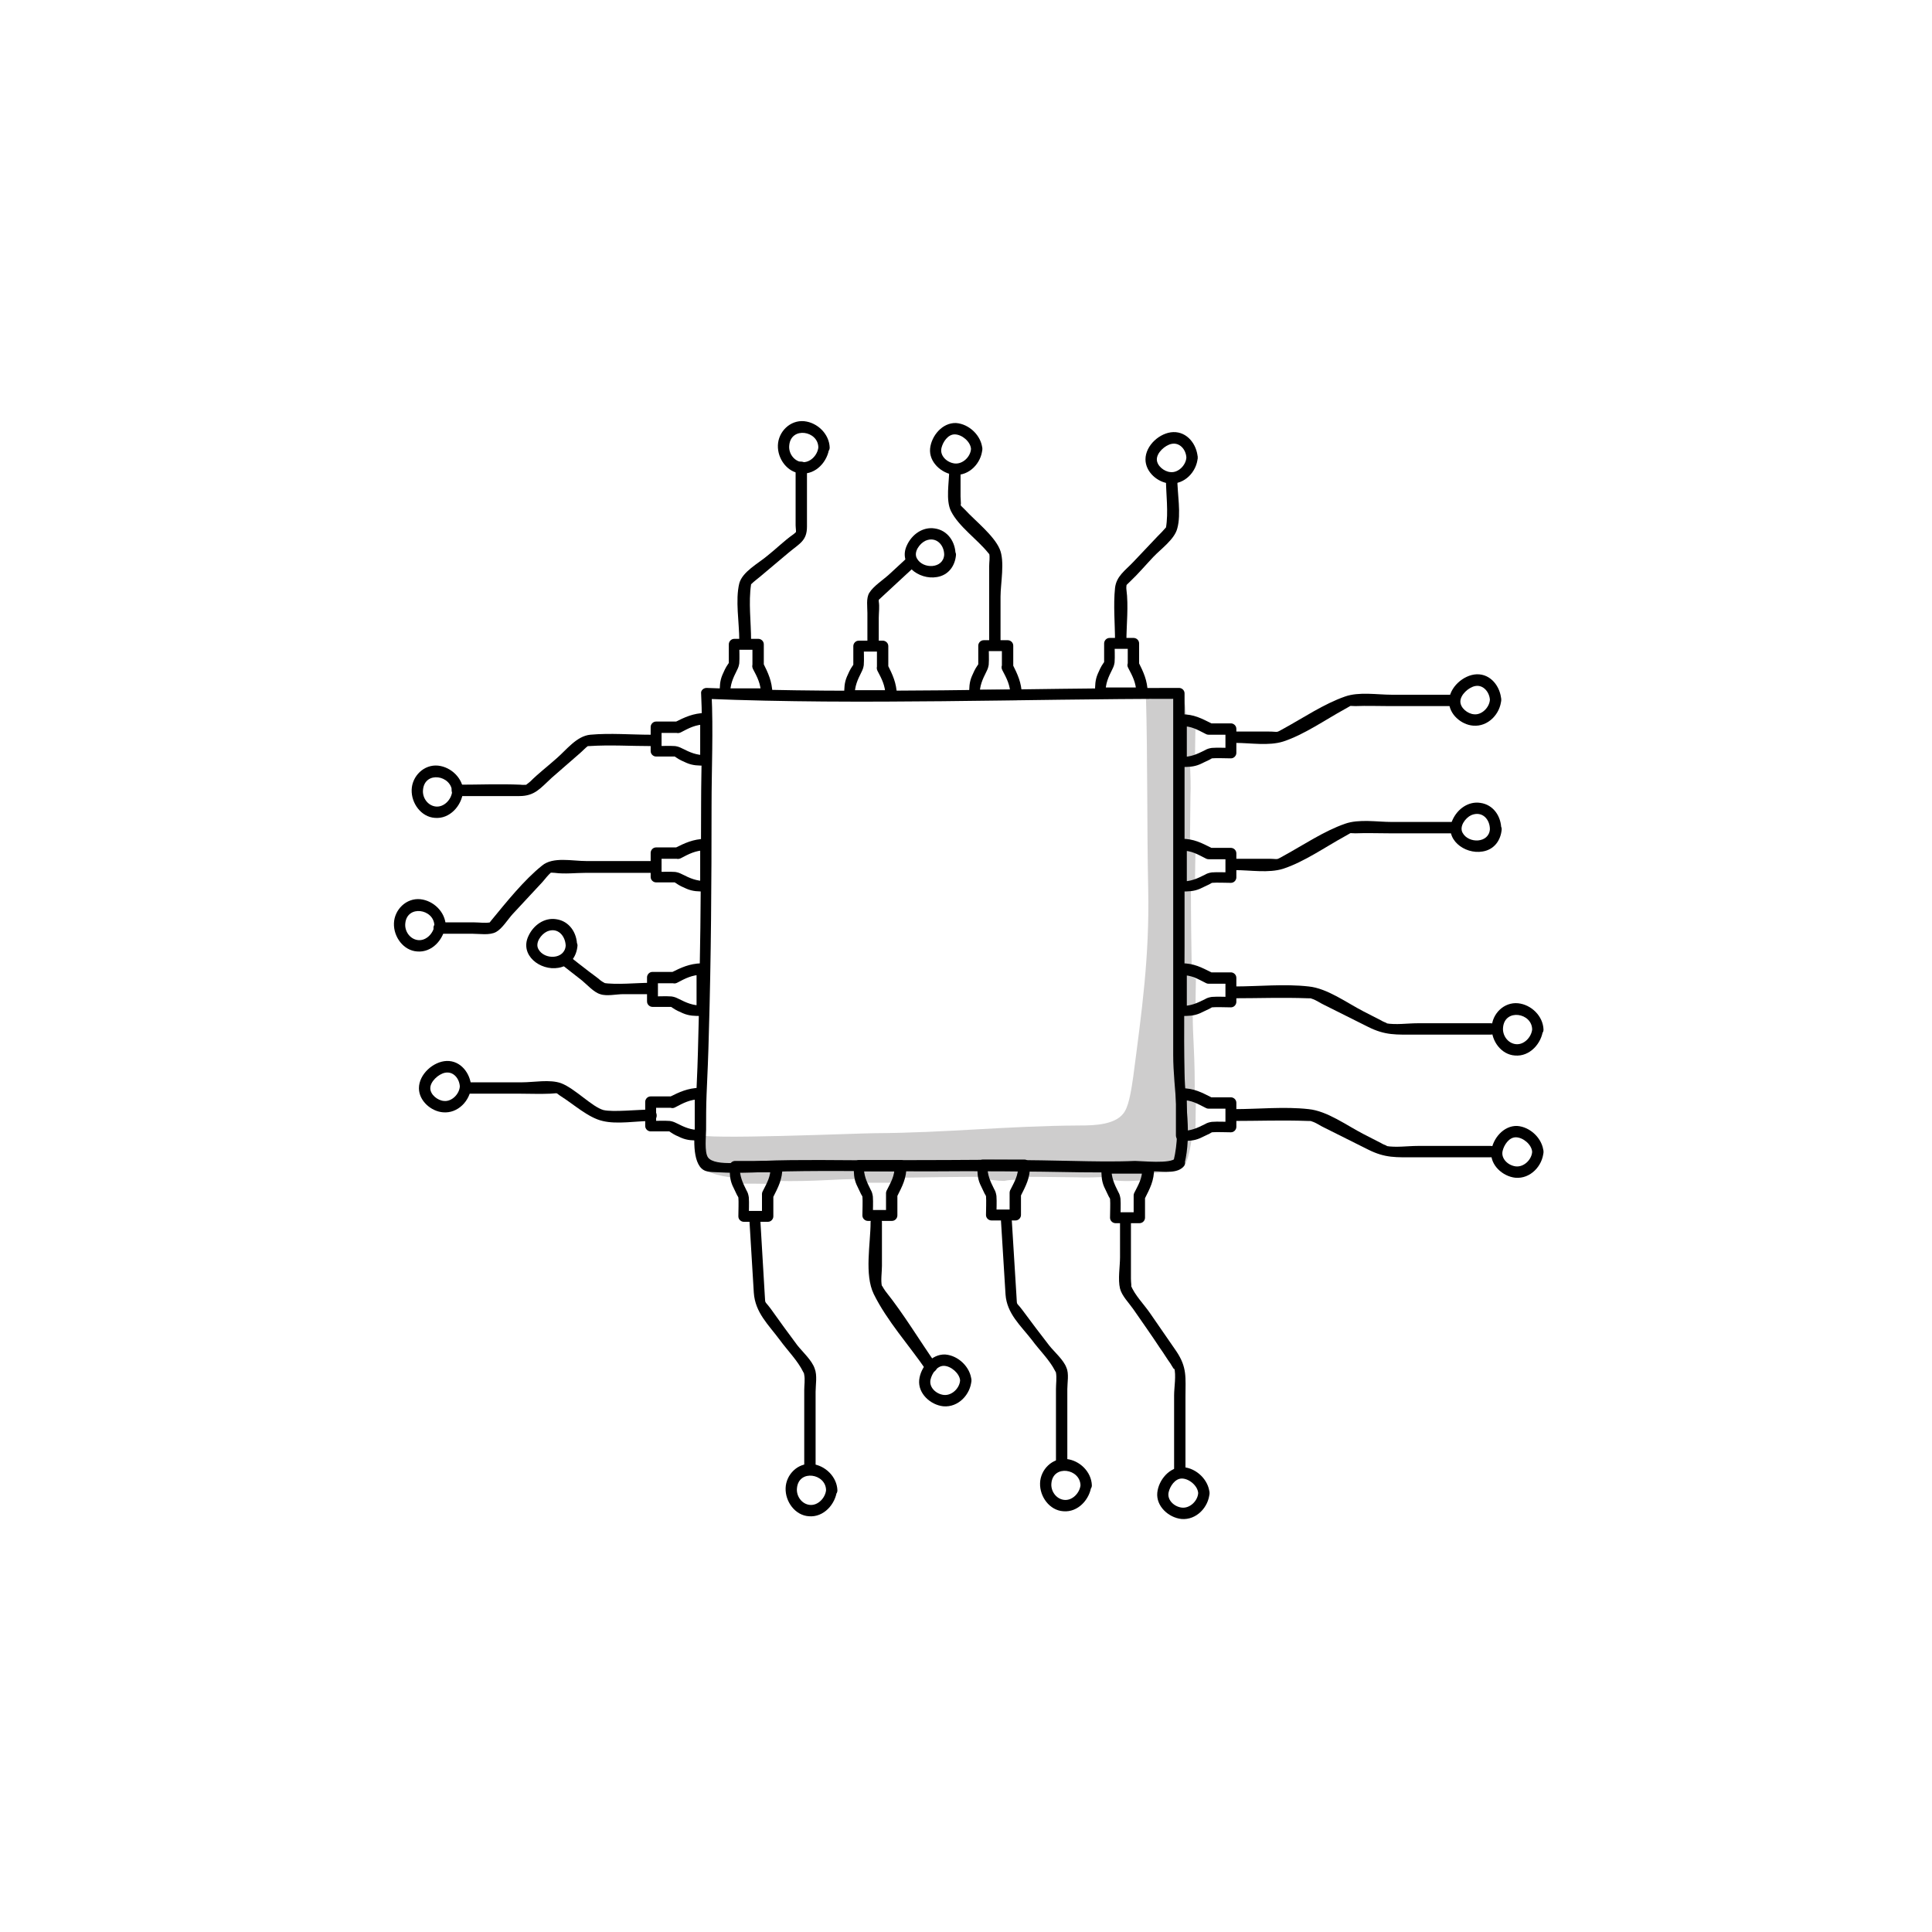 <?xml version="1.0" encoding="utf-8"?>
<!-- Generator: Adobe Illustrator 20.1.0, SVG Export Plug-In . SVG Version: 6.00 Build 0)  -->
<svg version="1.1" id="Слой_1" xmlns="http://www.w3.org/2000/svg" xmlns:xlink="http://www.w3.org/1999/xlink" x="0px" y="0px"
	 viewBox="0 0 425.2 425.2" style="enable-background:new 0 0 425.2 425.2;" xml:space="preserve">
<style type="text/css">
	.st0{fill:#CECDCD;}
	.st1{fill:#030404;}
	.st2{fill:none;}
	.st3{fill:#FFFFFF;}
	.st4{fill:none;stroke:#000000;stroke-width:0.5;stroke-miterlimit:10;}
	.st5{fill:#010202;}
</style>
<g>
	<path class="st0" d="M153.8,249.7c0.3,1.2,35.5-0.3,38.6-0.3c16.4-0.1,28.9-1.6,45.2-1.7c3.2,0,8.3-0.1,10-3.2
		c1-1.7,1.5-5.5,1.8-7.5c1.9-14.5,3.6-26.5,3.3-41.2c-0.3-14.2-0.1-28.5-0.5-42.7c0,1.8,4.3-0.4,4.5-0.5c1.6-0.3,2.1-1.4,2.3,1.6
		c0.5,6.1-0.2,62.2-0.2,63.2s1.4,33.7,1.2,34.6c-0.2,0.9,1.6,4.9-0.2,4.8c-1.9-0.1-101.8,0.1-101.8,0.1l-2.7-0.4
		C155.4,256.6,153.8,249.7,153.8,249.7z"/>
	<path class="st0" d="M263,194.2c0-1.7,0.1-6.7,0.1-6.7l-1.2-0.7c0-5.4,0.1-9.6,0.1-11.6c0.1-2.1,0-4.7-0.1-7.3
		c0.6-0.2,1.1-0.6,1.1-1.2c0-1.7,0.1-6.7,0.1-6.7l-1.9-1.2c-0.1-1.6-0.3-2.7-0.3-3.1c-0.1-1.5-1.1-3.3-1.1-3.3l-0.6,38l0.1,43.7
		l0.1,22.9c1.4,0.7,2.4-2.4,3-7.4c0.4-0.2,0.7-0.6,0.7-1.1c0-1.7,0.1-6.7,0.1-6.7l-0.3-0.2c0.1-3.7,0-7.7-0.2-11.8
		c-0.1-1.9-0.2-4.1-0.2-6.6c0.4-0.2,0.6-0.6,0.6-1c0-1.7,0.1-6.7,0.1-6.7l-0.9-0.6c-0.1-6.2-0.2-13-0.2-19.3
		C262.6,195.2,263,194.9,263,194.2z"/>
	<path class="st0" d="M221.8,256.2l-43.7,0.1l-22.9,0.1c-0.6,1.4,2.3,2.4,7.1,2.9c0.1,0.4,0.3,0.9,0.5,1.2c2.6,0,5.3,0,7.9,0.1
		l0.4-0.7c3.5,0.1,7.4,0,11.3-0.2c1.8-0.1,3.9-0.2,6.3-0.2c0.1,0.3,0.2,0.6,0.3,0.8h8.2l0.7-1.1c6-0.1,12.5-0.2,18.5-0.2
		c0,0.2,0.1,0.3,0.1,0.5c1.4,0.1,2.9,0.4,4.5,0.4c1-0.2,2-0.3,3-0.2c0.5-0.1,0.9-0.3,1.4-0.5c0.1-0.1,0.3-0.1,0.4,0l0.1-0.2
		c5.1,0,9.2,0.1,11,0.1c2.1,0.1,4.6,0,7.1-0.1c0.1,0.3,0.1,0.7,0.3,1c0.1-0.2,0.3-0.3,0.5-0.3c2.5,0.4,5,0.2,7.5,0
		c0.2,0,0.3,0.1,0.4,0.2c0.1,0,0.1,0,0.2,0l1-1.7c1.3-0.1,2.2-0.2,2.5-0.2c1.5-0.1,3.3-1.1,3.3-1.1L221.8,256.2z"/>
	<g>
		<g>
			<path d="M258.7,254.9c-1,1.3-7.5,0.6-8.9,0.6c-4.6,0.2-9.2,0.1-13.8,0c-9.1-0.2-18.2-0.3-27.3-0.2c-9.4,0-18.8,0.1-28.2,0
				c-4.3,0-8.6,0-12.9,0.2c-2.6,0.1-10.3,1.4-11.8-0.8c-0.8-1.2-0.4-4.7-0.4-6.1c0-2.5,0-5.1,0.1-7.6c0.2-4.5,0.4-9,0.5-13.5
				c0.5-16.7,0.6-33.4,0.6-50.1c0-8.2,0.4-16.6,0-24.8c-0.4,0.4-0.8,0.8-1.2,1.2c34.6,1.4,69.3,0,104,0c-0.4-0.4-0.8-0.8-1.2-1.2
				c0,17.9,0,35.8,0,53.7c0,8.6,0,17.2,0,25.9c0,7.6,1.9,15.8,0.1,23.2c-0.4,1.6,2,2.2,2.4,0.7c1.6-6.6,0.1-13.2,0-19.9
				c-0.2-9.3,0-18.6,0-27.9c0-18.6,0-37.1,0-55.7c0-0.7-0.6-1.2-1.2-1.2c-34.6,0-69.4,1.4-104,0c-0.7,0-1.3,0.6-1.2,1.2
				c0.4,8.1,0,16.2,0,24.3c0,18.2-0.2,36.4-0.7,54.6c-0.1,4.5-0.4,9.1-0.5,13.6c-0.1,3.1-1,8.9,0.9,11.6c1,1.4,2.4,1.2,4.1,1.3
				c5,0.3,10-0.1,15-0.2c10.3-0.2,20.7,0,31,0c11.2-0.1,22.5,0,33.7,0.2c5.4,0.1,10.8-0.1,16.3-0.2c2,0,5.1,0.6,6.5-1.2
				C261.4,255.4,259.7,253.6,258.7,254.9z"/>
		</g>
	</g>
	<g>
		<g>
			<g>
				<path d="M266.8,159.3c-2.4-1.2-4-2.1-6.8-2.1c-0.7,0-1.2,0.6-1.2,1.2c0,3.1,0,6.1,0,9.2c0,0.7,0.6,1.3,1.2,1.2
					c1.5,0,2.7,0,4.1-0.6c0.7-0.3,1.4-0.7,2.1-1c0.3-0.2,0.5-0.3,0.8-0.4c-0.6,0.1-0.7,0.2-0.4,0.1c1.4-0.1,2.9,0,4.3,0
					c0.7,0,1.2-0.6,1.2-1.2c0-1.8,0-3.5,0-5.3c0-0.7-0.6-1.2-1.2-1.2c-1.6,0-3.2,0-4.8,0c-1.6,0-1.6,2.5,0,2.5c1.6,0,3.2,0,4.8,0
					c-0.4-0.4-0.8-0.8-1.2-1.2c0,1.8,0,3.5,0,5.3c0.4-0.4,0.8-0.8,1.2-1.2c-1.4,0-2.8-0.1-4.2,0c-0.6,0.1-1,0.2-1.5,0.5
					c-1.8,0.9-3.1,1.5-5.2,1.5c0.4,0.4,0.8,0.8,1.2,1.2c0-3.1,0-6.1,0-9.2c-0.4,0.4-0.8,0.8-1.2,1.2c2.3,0,3.5,0.8,5.5,1.8
					C267,162.2,268.2,160,266.8,159.3z"/>
			</g>
		</g>
		<g>
			<g>
				<path d="M266.8,186.7c-2.4-1.2-4-2.1-6.8-2.1c-0.7,0-1.2,0.6-1.2,1.2c0,3.1,0,6.1,0,9.2c0,0.7,0.6,1.3,1.2,1.2
					c1.5,0,2.7,0,4.1-0.6c0.7-0.3,1.4-0.7,2.1-1c0.3-0.2,0.5-0.3,0.8-0.4c-0.6,0.1-0.7,0.2-0.4,0.1c1.4-0.1,2.9,0,4.3,0
					c0.7,0,1.2-0.6,1.2-1.2c0-1.8,0-3.5,0-5.3c0-0.7-0.6-1.2-1.2-1.2c-1.6,0-3.2,0-4.8,0c-1.6,0-1.6,2.5,0,2.5c1.6,0,3.2,0,4.8,0
					c-0.4-0.4-0.8-0.8-1.2-1.2c0,1.8,0,3.5,0,5.3c0.4-0.4,0.8-0.8,1.2-1.2c-1.4,0-2.8-0.1-4.2,0c-0.6,0.1-1,0.2-1.5,0.5
					c-1.8,0.9-3.1,1.5-5.2,1.5c0.4,0.4,0.8,0.8,1.2,1.2c0-3.1,0-6.1,0-9.2c-0.4,0.4-0.8,0.8-1.2,1.2c2.3,0,3.5,0.8,5.5,1.8
					C267,189.6,268.2,187.5,266.8,186.7z"/>
			</g>
		</g>
		<g>
			<g>
				<path d="M266.8,214.1c-2.4-1.2-4-2.1-6.8-2.1c-0.7,0-1.2,0.6-1.2,1.2c0,3.1,0,6.1,0,9.2c0,0.7,0.6,1.3,1.2,1.2
					c1.5,0,2.7,0,4.1-0.6c0.7-0.3,1.4-0.7,2.1-1c0.3-0.2,0.5-0.3,0.8-0.4c-0.6,0.1-0.7,0.2-0.4,0.1c1.4-0.1,2.9,0,4.3,0
					c0.7,0,1.2-0.6,1.2-1.2c0-1.8,0-3.5,0-5.3c0-0.7-0.6-1.2-1.2-1.2c-1.6,0-3.2,0-4.8,0c-1.6,0-1.6,2.5,0,2.5c1.6,0,3.2,0,4.8,0
					c-0.4-0.4-0.8-0.8-1.2-1.2c0,1.8,0,3.5,0,5.3c0.4-0.4,0.8-0.8,1.2-1.2c-1.4,0-2.8-0.1-4.2,0c-0.6,0.1-1,0.2-1.5,0.5
					c-1.8,0.9-3.1,1.5-5.2,1.5c0.4,0.4,0.8,0.8,1.2,1.2c0-3.1,0-6.1,0-9.2c-0.4,0.4-0.8,0.8-1.2,1.2c2.3,0,3.5,0.8,5.5,1.8
					C267,217,268.2,214.9,266.8,214.1z"/>
			</g>
		</g>
		<g>
			<g>
				<path d="M266.8,241.6c-2.4-1.2-4-2.1-6.8-2.1c-0.7,0-1.2,0.6-1.2,1.2c0,3.1,0,6.1,0,9.2c0,0.7,0.6,1.3,1.2,1.2
					c1.5,0,2.7,0,4.1-0.6c0.7-0.3,1.4-0.7,2.1-1c0.3-0.2,0.5-0.3,0.8-0.4c-0.6,0.1-0.7,0.2-0.4,0.1c1.4-0.1,2.9,0,4.3,0
					c0.7,0,1.2-0.6,1.2-1.2c0-1.8,0-3.5,0-5.3c0-0.7-0.6-1.2-1.2-1.2c-1.6,0-3.2,0-4.8,0c-1.6,0-1.6,2.5,0,2.5c1.6,0,3.2,0,4.8,0
					c-0.4-0.4-0.8-0.8-1.2-1.2c0,1.8,0,3.5,0,5.3c0.4-0.4,0.8-0.8,1.2-1.2c-1.4,0-2.8-0.1-4.2,0c-0.6,0.1-1,0.2-1.5,0.5
					c-1.8,0.9-3.1,1.5-5.2,1.5c0.4,0.4,0.8,0.8,1.2,1.2c0-3.1,0-6.1,0-9.2c-0.4,0.4-0.8,0.8-1.2,1.2c2.3,0,3.5,0.8,5.5,1.8
					C267,244.5,268.2,242.3,266.8,241.6z"/>
			</g>
		</g>
	</g>
	<g>
		<g>
			<g>
				<path d="M149.8,161.2c1.9-1,3.2-1.7,5.5-1.8c-0.4-0.4-0.8-0.8-1.2-1.2c0,3.1,0,6.1,0,9.2c0.4-0.4,0.8-0.8,1.2-1.2
					c-2.1,0-3.4-0.6-5.2-1.5c-0.6-0.3-0.9-0.4-1.5-0.5c-1.4-0.1-2.8,0-4.2,0c0.4,0.4,0.8,0.8,1.2,1.2c0-1.8,0-3.5,0-5.3
					c-0.4,0.4-0.8,0.8-1.2,1.2c1.6,0,3.2,0,4.8,0c1.6,0,1.6-2.5,0-2.5c-1.6,0-3.2,0-4.8,0c-0.7,0-1.2,0.6-1.2,1.2c0,1.8,0,3.5,0,5.3
					c0,0.7,0.6,1.2,1.2,1.2c1.4,0,2.9,0,4.3,0c0.3,0,0.2,0-0.4-0.1c0.2,0.1,0.4,0.2,0.5,0.3c0.7,0.5,1.6,0.9,2.3,1.2
					c1.4,0.6,2.6,0.6,4.1,0.6c0.7,0,1.2-0.6,1.2-1.2c0-3.1,0-6.1,0-9.2c0-0.7-0.6-1.3-1.2-1.2c-2.7,0.1-4.4,0.9-6.8,2.1
					C147.1,159.8,148.3,161.9,149.8,161.2z"/>
			</g>
		</g>
		<g>
			<g>
				<path d="M149.8,188.9c1.9-1,3.2-1.7,5.5-1.8c-0.4-0.4-0.8-0.8-1.2-1.2c0,3.1,0,6.1,0,9.2c0.4-0.4,0.8-0.8,1.2-1.2
					c-2.1,0-3.4-0.6-5.2-1.5c-0.6-0.3-0.9-0.4-1.5-0.5c-1.4-0.1-2.8,0-4.2,0c0.4,0.4,0.8,0.8,1.2,1.2c0-1.8,0-3.5,0-5.3
					c-0.4,0.4-0.8,0.8-1.2,1.2c1.6,0,3.2,0,4.8,0c1.6,0,1.6-2.5,0-2.5c-1.6,0-3.2,0-4.8,0c-0.7,0-1.2,0.6-1.2,1.2c0,1.8,0,3.5,0,5.3
					c0,0.7,0.6,1.2,1.2,1.2c1.4,0,2.9,0,4.3,0c0.3,0,0.2,0-0.4-0.1c0.2,0.1,0.4,0.2,0.5,0.3c0.7,0.5,1.6,0.9,2.3,1.2
					c1.4,0.6,2.6,0.6,4.1,0.6c0.7,0,1.2-0.6,1.2-1.2c0-3.1,0-6.1,0-9.2c0-0.7-0.6-1.3-1.2-1.2c-2.7,0.1-4.4,0.9-6.8,2.1
					C147.1,187.5,148.3,189.6,149.8,188.9z"/>
			</g>
		</g>
		<g>
			<g>
				<path d="M149,216.3c1.9-1,3.2-1.7,5.5-1.8c-0.4-0.4-0.8-0.8-1.2-1.2c0,3.1,0,6.1,0,9.2c0.4-0.4,0.8-0.8,1.2-1.2
					c-2.1,0-3.4-0.6-5.2-1.5c-0.6-0.3-0.9-0.4-1.5-0.5c-1.4-0.1-2.8,0-4.2,0c0.4,0.4,0.8,0.8,1.2,1.2c0-1.8,0-3.5,0-5.3
					c-0.4,0.4-0.8,0.8-1.2,1.2c1.6,0,3.2,0,4.8,0c1.6,0,1.6-2.5,0-2.5c-1.6,0-3.2,0-4.8,0c-0.7,0-1.2,0.6-1.2,1.2c0,1.8,0,3.5,0,5.3
					c0,0.7,0.6,1.2,1.2,1.2c1.4,0,2.9,0,4.3,0c0.3,0,0.2,0-0.4-0.1c0.2,0.1,0.4,0.2,0.5,0.3c0.7,0.5,1.6,0.9,2.3,1.2
					c1.4,0.6,2.6,0.6,4.1,0.6c0.7,0,1.2-0.6,1.2-1.2c0-3.1,0-6.1,0-9.2c0-0.7-0.6-1.3-1.2-1.2c-2.7,0.1-4.4,0.9-6.8,2.1
					C146.3,214.9,147.6,217,149,216.3z"/>
			</g>
		</g>
		<g>
			<g>
				<path d="M148.6,243.7c1.9-1,3.2-1.7,5.5-1.8c-0.4-0.4-0.8-0.8-1.2-1.2c0,3.1,0,6.1,0,9.2c0.4-0.4,0.8-0.8,1.2-1.2
					c-2.1,0-3.4-0.6-5.2-1.5c-0.6-0.3-0.9-0.4-1.5-0.5c-1.4-0.1-2.8,0-4.2,0c0.4,0.4,0.8,0.8,1.2,1.2c0-1.8,0-3.5,0-5.3
					c-0.4,0.4-0.8,0.8-1.2,1.2c1.6,0,3.2,0,4.8,0c1.6,0,1.6-2.5,0-2.5c-1.6,0-3.2,0-4.8,0c-0.7,0-1.2,0.6-1.2,1.2c0,1.8,0,3.5,0,5.3
					c0,0.7,0.6,1.2,1.2,1.2c1.4,0,2.9,0,4.3,0c0.3,0,0.2,0-0.4-0.1c0.2,0.1,0.4,0.2,0.5,0.3c0.7,0.5,1.6,0.9,2.3,1.2
					c1.4,0.6,2.6,0.6,4.1,0.6c0.7,0,1.2-0.6,1.2-1.2c0-3.1,0-6.1,0-9.2c0-0.7-0.6-1.3-1.2-1.2c-2.7,0.1-4.4,0.9-6.8,2.1
					C145.9,242.3,147.2,244.5,148.6,243.7z"/>
			</g>
		</g>
	</g>
	<g>
		<g>
			<g>
				<path d="M248.3,147c1,1.9,1.7,3.2,1.8,5.5c0.4-0.4,0.8-0.8,1.2-1.2c-3.1,0-6.1,0-9.2,0c0.4,0.4,0.8,0.8,1.2,1.2
					c0-2.1,0.6-3.4,1.5-5.2c0.3-0.6,0.4-0.9,0.5-1.5c0.1-1.4,0-2.8,0-4.2c-0.4,0.4-0.8,0.8-1.2,1.2c1.8,0,3.5,0,5.3,0
					c-0.4-0.4-0.8-0.8-1.2-1.2c0,1.6,0,3.2,0,4.8c0,1.6,2.5,1.6,2.5,0c0-1.6,0-3.2,0-4.8c0-0.7-0.6-1.2-1.2-1.2c-1.8,0-3.5,0-5.3,0
					c-0.7,0-1.2,0.6-1.2,1.2c0,1.4,0,2.9,0,4.3c0,0.3,0,0.2,0.1-0.4c-0.1,0.2-0.2,0.4-0.3,0.5c-0.5,0.7-0.9,1.6-1.2,2.3
					c-0.6,1.4-0.6,2.6-0.6,4.1c0,0.7,0.6,1.2,1.2,1.2c3.1,0,6.1,0,9.2,0c0.7,0,1.3-0.6,1.2-1.2c-0.1-2.7-0.9-4.4-2.1-6.8
					C249.7,144.3,247.5,145.6,248.3,147z"/>
			</g>
		</g>
		<g>
			<g>
				<path d="M220.6,147.5c1,1.9,1.7,3.2,1.8,5.5c0.4-0.4,0.8-0.8,1.2-1.2c-3.1,0-6.1,0-9.2,0c0.4,0.4,0.8,0.8,1.2,1.2
					c0-2.1,0.6-3.4,1.5-5.2c0.3-0.6,0.4-0.9,0.5-1.5c0.1-1.4,0-2.8,0-4.2c-0.4,0.4-0.8,0.8-1.2,1.2c1.8,0,3.5,0,5.3,0
					c-0.4-0.4-0.8-0.8-1.2-1.2c0,1.6,0,3.2,0,4.8c0,1.6,2.5,1.6,2.5,0c0-1.6,0-3.2,0-4.8c0-0.7-0.6-1.2-1.2-1.2c-1.8,0-3.5,0-5.3,0
					c-0.7,0-1.2,0.6-1.2,1.2c0,1.4,0,2.9,0,4.3c0,0.3,0,0.2,0.1-0.4c-0.1,0.2-0.2,0.4-0.3,0.5c-0.5,0.7-0.9,1.6-1.2,2.3
					c-0.6,1.4-0.6,2.6-0.6,4.1c0,0.7,0.6,1.2,1.2,1.2c3.1,0,6.1,0,9.2,0c0.7,0,1.3-0.6,1.2-1.2c-0.1-2.7-0.9-4.4-2.1-6.8
					C222,144.8,219.8,146,220.6,147.5z"/>
			</g>
		</g>
		<g>
			<g>
				<path d="M193.1,147.6c1,1.9,1.7,3.2,1.8,5.5c0.4-0.4,0.8-0.8,1.2-1.2c-3.1,0-6.1,0-9.2,0c0.4,0.4,0.8,0.8,1.2,1.2
					c0-2.1,0.6-3.4,1.5-5.2c0.3-0.6,0.4-0.9,0.5-1.5c0.1-1.4,0-2.8,0-4.2c-0.4,0.4-0.8,0.8-1.2,1.2c1.8,0,3.5,0,5.3,0
					c-0.4-0.4-0.8-0.8-1.2-1.2c0,1.6,0,3.2,0,4.8c0,1.6,2.5,1.6,2.5,0c0-1.6,0-3.2,0-4.8c0-0.7-0.6-1.2-1.2-1.2c-1.8,0-3.5,0-5.3,0
					c-0.7,0-1.2,0.6-1.2,1.2c0,1.4,0,2.9,0,4.3c0,0.3,0,0.2,0.1-0.4c-0.1,0.2-0.2,0.4-0.3,0.5c-0.5,0.7-0.9,1.6-1.2,2.3
					c-0.6,1.4-0.6,2.6-0.6,4.1c0,0.7,0.6,1.2,1.2,1.2c3.1,0,6.1,0,9.2,0c0.7,0,1.3-0.6,1.2-1.2c-0.1-2.7-0.9-4.4-2.1-6.8
					C194.6,144.9,192.4,146.1,193.1,147.6z"/>
			</g>
		</g>
		<g>
			<g>
				<path d="M165.7,147.2c1,1.9,1.7,3.2,1.8,5.5c0.4-0.4,0.8-0.8,1.2-1.2c-3.1,0-6.1,0-9.2,0c0.4,0.4,0.8,0.8,1.2,1.2
					c0-2.1,0.6-3.4,1.5-5.2c0.3-0.6,0.4-0.9,0.5-1.5c0.1-1.4,0-2.8,0-4.2c-0.4,0.4-0.8,0.8-1.2,1.2c1.8,0,3.5,0,5.3,0
					c-0.4-0.4-0.8-0.8-1.2-1.2c0,1.6,0,3.2,0,4.8c0,1.6,2.5,1.6,2.5,0c0-1.6,0-3.2,0-4.8c0-0.7-0.6-1.2-1.2-1.2c-1.8,0-3.5,0-5.3,0
					c-0.7,0-1.2,0.6-1.2,1.2c0,1.4,0,2.9,0,4.3c0,0.3,0,0.2,0.1-0.4c-0.1,0.2-0.2,0.4-0.3,0.5c-0.5,0.7-0.9,1.6-1.2,2.3
					c-0.6,1.4-0.6,2.6-0.6,4.1c0,0.7,0.6,1.2,1.2,1.2c3.1,0,6.1,0,9.2,0c0.7,0,1.3-0.6,1.2-1.2c-0.1-2.7-0.9-4.4-2.1-6.8
					C167.1,144.5,165,145.7,165.7,147.2z"/>
			</g>
		</g>
	</g>
	<g>
		<g>
			<g>
				<path d="M251.9,263.9c1.2-2.4,2.1-4,2.1-6.8c0-0.7-0.6-1.3-1.2-1.3c-3.1,0-6.1,0-9.2,0c-0.7,0-1.3,0.6-1.2,1.3
					c0,1.5,0,2.7,0.6,4.1c0.3,0.7,0.7,1.4,1,2.1c0.2,0.3,0.3,0.5,0.4,0.8c-0.1-0.6-0.2-0.7-0.1-0.4c0.1,1.4,0,2.9,0,4.3
					c0,0.7,0.6,1.2,1.2,1.2c1.8,0,3.5,0,5.3,0c0.7,0,1.2-0.6,1.2-1.2c0-1.6,0-3.2,0-4.8c0-1.6-2.5-1.6-2.5,0c0,1.6,0,3.2,0,4.8
					c0.4-0.4,0.8-0.8,1.2-1.2c-1.8,0-3.5,0-5.3,0c0.4,0.4,0.8,0.8,1.2,1.2c0-1.4,0.1-2.8,0-4.2c-0.1-0.6-0.2-1-0.5-1.5
					c-0.9-1.8-1.5-3.1-1.5-5.2c-0.4,0.4-0.8,0.8-1.2,1.2c3.1,0,6.1,0,9.2,0c-0.4-0.4-0.8-0.8-1.2-1.2c0,2.3-0.8,3.5-1.8,5.5
					C249,264.1,251.1,265.4,251.9,263.9z"/>
			</g>
		</g>
		<g>
			<g>
				<path d="M224.6,263.3c1.2-2.4,2.1-4,2.1-6.8c0-0.7-0.6-1.3-1.2-1.3c-3.1,0-6.1,0-9.2,0c-0.7,0-1.3,0.6-1.2,1.3
					c0,1.5,0,2.7,0.6,4.1c0.3,0.7,0.7,1.4,1,2.1c0.2,0.3,0.3,0.5,0.4,0.8c-0.1-0.6-0.2-0.7-0.1-0.4c0.1,1.4,0,2.9,0,4.3
					c0,0.7,0.6,1.2,1.2,1.2c1.8,0,3.5,0,5.3,0c0.7,0,1.2-0.6,1.2-1.2c0-1.6,0-3.2,0-4.8c0-1.6-2.5-1.6-2.5,0c0,1.6,0,3.2,0,4.8
					c0.4-0.4,0.8-0.8,1.2-1.2c-1.8,0-3.5,0-5.3,0c0.4,0.4,0.8,0.8,1.2,1.2c0-1.4,0.1-2.8,0-4.2c-0.1-0.6-0.2-1-0.5-1.5
					c-0.9-1.8-1.5-3.1-1.5-5.2c-0.4,0.4-0.8,0.8-1.2,1.2c3.1,0,6.1,0,9.2,0c-0.4-0.4-0.8-0.8-1.2-1.2c0,2.3-0.8,3.5-1.8,5.5
					C221.7,263.5,223.9,264.8,224.6,263.3z"/>
			</g>
		</g>
		<g>
			<g>
				<path d="M197.4,263.4c1.2-2.4,2.1-4,2.1-6.8c0-0.7-0.6-1.3-1.2-1.3c-3.1,0-6.1,0-9.2,0c-0.7,0-1.3,0.6-1.2,1.3
					c0,1.5,0,2.7,0.6,4.1c0.3,0.7,0.7,1.4,1,2.1c0.2,0.3,0.3,0.5,0.4,0.8c-0.1-0.6-0.2-0.7-0.1-0.4c0.1,1.4,0,2.9,0,4.3
					c0,0.7,0.6,1.2,1.2,1.2c1.8,0,3.5,0,5.3,0c0.7,0,1.2-0.6,1.2-1.2c0-1.6,0-3.2,0-4.8c0-1.6-2.5-1.6-2.5,0c0,1.6,0,3.2,0,4.8
					c0.4-0.4,0.8-0.8,1.2-1.2c-1.8,0-3.5,0-5.3,0c0.4,0.4,0.8,0.8,1.2,1.2c0-1.4,0.1-2.8,0-4.2c-0.1-0.6-0.2-1-0.5-1.5
					c-0.9-1.8-1.5-3.1-1.5-5.2c-0.4,0.4-0.8,0.8-1.2,1.2c3.1,0,6.1,0,9.2,0c-0.4-0.4-0.8-0.8-1.2-1.2c0,2.3-0.8,3.5-1.8,5.5
					C194.5,263.6,196.6,264.9,197.4,263.4z"/>
			</g>
		</g>
		<g>
			<g>
				<path d="M170.1,263.6c1.2-2.4,2.1-4,2.1-6.8c0-0.7-0.6-1.3-1.2-1.3c-3.1,0-6.1,0-9.2,0c-0.7,0-1.3,0.6-1.2,1.3
					c0,1.5,0,2.7,0.6,4.1c0.3,0.7,0.7,1.4,1,2.1c0.2,0.3,0.3,0.5,0.4,0.8c-0.1-0.6-0.2-0.7-0.1-0.4c0.1,1.4,0,2.9,0,4.3
					c0,0.7,0.6,1.2,1.2,1.2c1.8,0,3.5,0,5.3,0c0.7,0,1.2-0.6,1.2-1.2c0-1.6,0-3.2,0-4.8c0-1.6-2.5-1.6-2.5,0c0,1.6,0,3.2,0,4.8
					c0.4-0.4,0.8-0.8,1.2-1.2c-1.8,0-3.5,0-5.3,0c0.4,0.4,0.8,0.8,1.2,1.2c0-1.4,0.1-2.8,0-4.2c-0.1-0.6-0.2-1-0.5-1.5
					c-0.9-1.8-1.5-3.1-1.5-5.2c-0.4,0.4-0.8,0.8-1.2,1.2c3.1,0,6.1,0,9.2,0c-0.4-0.4-0.8-0.8-1.2-1.2c0,2.3-0.8,3.5-1.8,5.5
					C167.2,263.8,169.3,265.1,170.1,263.6z"/>
			</g>
		</g>
	</g>
	<g>
		<g>
			<path d="M271.5,246.7c5.4,0,10.8-0.2,16.2,0c1.6,0.1,0-0.2,1,0.1c1,0.3,1.9,1,2.8,1.4c3.2,1.6,6.4,3.2,9.6,4.8
				c3.8,1.9,6.1,1.7,10.5,1.7c5.5,0,11,0,16.5,0c1.6,0,1.6-2.5,0-2.5c-5.4,0-10.7,0-16.1,0c-2.2,0-4.8,0.4-7,0
				c0.8,0.1-0.4-0.2-1-0.6c-1.3-0.7-2.6-1.3-3.9-2c-3.7-1.9-8-5.1-12.1-5.5c-5.3-0.6-11,0-16.4,0
				C269.9,244.2,269.9,246.7,271.5,246.7L271.5,246.7z"/>
		</g>
	</g>
	<g>
		<g>
			<path d="M271.5,219.7c5.4,0,10.8-0.2,16.2,0c1.6,0.1,0-0.2,1,0.1c1,0.3,1.9,1,2.8,1.4c3.2,1.6,6.4,3.2,9.6,4.8
				c3.8,1.9,6.1,1.7,10.5,1.7c5.5,0,11,0,16.5,0c1.6,0,1.6-2.5,0-2.5c-5.4,0-10.7,0-16.1,0c-2.2,0-4.8,0.4-7,0
				c0.8,0.1-0.4-0.2-1-0.6c-1.3-0.7-2.6-1.3-3.9-2c-3.7-1.9-8-5.1-12.1-5.5c-5.3-0.6-11,0-16.4,0
				C269.9,217.2,269.9,219.7,271.5,219.7L271.5,219.7z"/>
		</g>
	</g>
	<g>
		<g>
			<path d="M271.9,163.5c3.3,0,7.3,0.7,10.5-0.3c4.6-1.5,9.3-4.8,13.5-7.1c1.9-1,0.7-0.7,2.4-0.7c2.5-0.1,5,0,7.5,0
				c4.6,0,9.1,0,13.7,0c1.6,0,1.6-2.5,0-2.5c-4.4,0-8.8,0-13.2,0c-3.2,0-7.2-0.7-10.3,0.4c-4.6,1.6-9.2,4.7-13.4,7
				c-2,1.1-1,0.7-3.5,0.7c-2.4,0-4.7,0-7.1,0C270.3,161,270.3,163.5,271.9,163.5L271.9,163.5z"/>
		</g>
	</g>
	<g>
		<g>
			<path d="M271.9,191.5c3.3,0,7.3,0.7,10.5-0.3c4.6-1.5,9.3-4.8,13.5-7.1c1.9-1,0.7-0.7,2.4-0.7c2.5-0.1,5,0,7.5,0
				c4.6,0,9.1,0,13.7,0c1.6,0,1.6-2.5,0-2.5c-4.4,0-8.8,0-13.2,0c-3.2,0-7.2-0.7-10.3,0.4c-4.6,1.6-9.2,4.7-13.4,7
				c-2,1.1-1,0.7-3.5,0.7c-2.4,0-4.7,0-7.1,0C270.3,189,270.3,191.5,271.9,191.5L271.9,191.5z"/>
		</g>
	</g>
	<g>
		<g>
			<path d="M246.5,269c0,2.6,0,5.1,0,7.7c0,2-0.5,4.9,0,6.9c0.4,1.6,2,3.2,2.9,4.5c2,2.9,4,5.7,5.9,8.6c0.8,1.1,1.5,2.3,2.3,3.4
				c0.2,0.3,1.1,2,0.8,0.8c0.5,1.8,0,4.4,0,6.2c0,5.6,0,11.2,0,16.8c0,1.6,2.5,1.6,2.5,0c0-5.5,0-10.9,0-16.4c0-4.4,0.4-6.5-2-10.1
				c-1.9-2.8-3.9-5.6-5.8-8.4c-1.3-1.9-3.4-4-4.2-6.1c0.2,0.5,0-0.6,0-1.5c0-1.4,0-2.9,0-4.3c0-2.7,0-5.5,0-8.2
				C249,267.4,246.5,267.4,246.5,269L246.5,269z"/>
		</g>
	</g>
	<g>
		<g>
			<path d="M191.6,269c0,4.7-1.4,11.5,0.7,15.8c2.9,5.9,7.8,11.3,11.5,16.7c0.9,1.3,3.1,0.1,2.2-1.3c-3.7-5.3-7.1-11-11.1-16
				c-0.6-0.8-0.9-1.6-0.8-1.1c-0.3-1.3,0-3.1,0-4.5c0-3.2,0-6.4,0-9.6C194.1,267.4,191.6,267.4,191.6,269L191.6,269z"/>
		</g>
	</g>
	<g>
		<g>
			<path d="M220.3,268.7c0.3,5.4,0.7,10.8,1,16.2c0.3,4.2,3.3,6.8,5.8,10c1.6,2.2,3.9,4.4,5.1,6.8c0.5,1,0-0.6,0.2,0.4
				c0.2,1.1,0,2.5,0,3.6c0,5.4,0,10.7,0,16.1c0,1.6,2.5,1.6,2.5,0c0-5.4,0-10.7,0-16.1c0-1.4,0.4-3.4-0.2-4.7
				c-0.6-1.7-2.7-3.5-3.8-4.9c-2-2.6-4-5.2-5.9-7.8c-1.5-2-1.1-0.7-1.3-3.2c-0.3-5.4-0.7-10.8-1-16.2
				C222.7,267.1,220.2,267.1,220.3,268.7L220.3,268.7z"/>
		</g>
	</g>
	<g>
		<g>
			<path d="M164.9,268c0.3,5.5,0.7,11,1,16.5c0.3,4.4,3.2,7,5.8,10.5c1.6,2.2,3.9,4.5,5.1,7c0.6,1.1-0.1-0.8,0.2,0.6
				c0.2,1,0,2.3,0,3.3c0,5.6,0,11.2,0,16.8c0,1.6,2.5,1.6,2.5,0c0-5.5,0-10.9,0-16.4c0-1.5,0.4-3.6-0.2-5.1
				c-0.6-1.8-2.6-3.6-3.8-5.1c-2-2.7-4-5.4-5.9-8.1c-1.5-2-1.1-0.8-1.3-3.2c-0.3-5.6-0.7-11.3-1-16.9
				C167.3,266.4,164.8,266.4,164.9,268L164.9,268z"/>
		</g>
	</g>
	<g>
		<g>
			<path d="M143.3,244.2c-3,0-8.4,0.6-10.5,0.1c-2.5-0.7-6.2-4.7-9.3-5.9c-2.5-0.9-6-0.2-8.6-0.2c-4,0-7.9,0-11.9,0
				c-1.6,0-1.6,2.5,0,2.5c3.8,0,7.6,0,11.4,0c2.2,0,4.4,0.1,6.7,0c2-0.1,1-0.3,2.4,0.6c2.7,1.7,6,4.7,9.1,5.4c3.2,0.8,7.5,0,10.9,0
				C144.9,246.7,144.9,244.2,143.3,244.2L143.3,244.2z"/>
		</g>
	</g>
	<g>
		<g>
			<path d="M143.3,216.3c-3.5,0-7.4,0.5-10.8,0c1.2,0.2,0.5,0.1-0.3-0.5c-0.8-0.7-1.7-1.3-2.6-2c-1.4-1.1-2.9-2.2-4.3-3.4
				c-1.3-1-3,0.8-1.8,1.8c1.5,1.2,3.1,2.4,4.6,3.6c1.1,0.9,2.6,2.6,4,3c1.4,0.5,3.6,0,5,0c2.1,0,4.1,0,6.2,0
				C144.9,218.8,144.9,216.3,143.3,216.3L143.3,216.3z"/>
		</g>
	</g>
	<g>
		<g>
			<path d="M143.3,189.5c-4.8,0-9.5,0-14.3,0c-3.1,0-7.3-1-9.7,1c-4,3.2-7.9,8.1-11.2,12.1c-0.9,1.1-0.1,0.3-0.2,0.4
				c-1.1,0.2-2.5,0-3.5,0c-2.6,0-5.2,0-7.8,0c-1.6,0-1.6,2.5,0,2.5c2.4,0,4.9,0,7.3,0c1.6,0,3.9,0.4,5.3-0.4
				c1.3-0.7,2.6-2.8,3.6-3.9c2.2-2.4,4.4-4.7,6.6-7.1c0.6-0.7,1.2-1.5,1.9-2.1c0.6-0.5-0.2,0-0.5,0.1c0.3-0.1,1,0,1.3,0
				c2.2,0.3,4.6,0,6.8,0c4.8,0,9.5,0,14.3,0C144.9,192,144.9,189.5,143.3,189.5L143.3,189.5z"/>
		</g>
	</g>
	<g>
		<g>
			<path d="M143.3,161.7c-4.4,0-9-0.4-13.4,0c-3,0.3-5.2,3.3-7.4,5.2c-1.9,1.7-4,3.3-5.8,5.1c-0.3,0.3-1.7,1.2-0.8,0.9
				c0.9-0.3-1-0.1-1.3-0.2c-4.6-0.2-9.4,0-14,0c-1.6,0-1.6,2.5,0,2.5c4.6,0,9.1,0,13.7,0c3.4,0,4.6-1.7,7.1-4
				c2.1-1.8,4.1-3.6,6.2-5.4c0.6-0.5,1.2-1.2,1.9-1.7c0.8-0.5-1.2,0.2,0.2,0.1c4.5-0.3,9.1,0,13.7,0
				C144.9,164.2,144.9,161.7,143.3,161.7L143.3,161.7z"/>
		</g>
	</g>
	<g>
		<g>
			<path d="M220.2,141.2c0-3.3,0-6.6,0-9.9c0-2.9,1-7.8-0.2-10.5c-1.3-3-5.4-6.2-7.6-8.6c-0.4-0.4-1.1-1-1.3-1.5
				c0.6,1.4,0.3-0.7,0.3-1.4c0-1.9,0-3.9,0-5.8c0-1.6-2.5-1.6-2.5,0c0,2.7-0.8,6.6,0.4,9c1.7,3.4,5.8,6.2,8.2,9.2
				c0.9,1.1,0-0.5,0.2,0.1c0.2,0.9,0,1.9,0,2.8c0,2.2,0,4.3,0,6.5c0,3.4,0,6.7,0,10.1C217.7,142.8,220.2,142.8,220.2,141.2
				L220.2,141.2z"/>
		</g>
	</g>
	<g>
		<g>
			<path d="M193.4,141.2c0-1.7,0-3.5,0-5.2c0-1.1,0.2-2.5,0-3.6c0-0.2,0-0.5,0-0.8c0-0.4-0.7,1.1-0.1,0.5c2.7-2.5,5.4-5,8.1-7.5
				c1.2-1.1-0.6-2.9-1.8-1.8c-1.3,1.2-2.6,2.4-3.9,3.6c-1.3,1.2-3.5,2.6-4.4,4.1c-0.7,1.2-0.4,3-0.4,4.4c0,2.1,0,4.1,0,6.2
				C190.9,142.8,193.4,142.8,193.4,141.2L193.4,141.2z"/>
		</g>
	</g>
	<g>
		<g>
			<path d="M165.3,140.9c0-4-0.6-8.3,0-12.3c0.2-1.1-0.8,0.8,0.1-0.1c0.6-0.6,1.2-1,1.9-1.6c2.1-1.8,4.2-3.5,6.3-5.3
				c2.4-2,4-2.6,4-5.7c0-4.4,0-8.8,0-13.1c0-1.6-2.5-1.6-2.5,0c0,4.3,0,8.5,0,12.8c0,0.6,0.2,1.5,0,2.1c0.3-1.1,0.2-0.6-0.5-0.1
				c-2,1.4-3.8,3.2-5.7,4.7c-2,1.7-5.5,3.5-6.2,6.1c-0.9,3.7,0,8.6,0,12.5C162.8,142.5,165.3,142.5,165.3,140.9L165.3,140.9z"/>
		</g>
	</g>
	<g>
		<g>
			<path d="M247.9,141.2c0-3.7,0.5-7.8,0-11.5c-0.1-0.8,0.3-1.7-0.3-0.5c0.2-0.4,0.8-0.9,1.1-1.2c1.8-1.7,3.4-3.6,5.1-5.4
				c1.7-1.8,4.7-3.9,5.3-6.3c0.9-3.2,0-7.7,0-11.1c0-1.6-2.5-1.6-2.5,0c0,3.5,0.6,7.5,0,11c-0.1,0.7,0.7-1-0.1,0
				c-0.5,0.6-1.1,1.2-1.7,1.8c-1.8,1.9-3.6,3.8-5.4,5.7c-1.8,1.9-3.7,3.1-4,5.7c-0.4,3.8,0,7.9,0,11.8
				C245.4,142.8,247.9,142.8,247.9,141.2L247.9,141.2z"/>
		</g>
	</g>
	<g>
		<g>
			<path d="M327.9,154c-0.1,1.7-1.8,3.4-3.5,3.2c-1.4-0.1-3-1.4-3-2.8c0-1.5,1.8-3.1,3.2-3.4C326.4,150.6,327.8,152.3,327.9,154
				c0.1,1.6,2.6,1.6,2.5,0c-0.2-2.9-2.3-5.7-5.4-5.6c-2.9,0.1-6.1,2.9-6.1,6c0,2.8,2.7,5.1,5.3,5.3c3.3,0.3,6-2.6,6.2-5.7
				C330.5,152.4,328,152.4,327.9,154z"/>
		</g>
	</g>
	<g>
		<g>
			<path d="M101.2,239.1c-0.1,1.7-1.8,3.4-3.5,3.2c-1.4-0.1-3-1.4-3-2.8c0-1.5,1.8-3.1,3.2-3.4C99.8,235.7,101.1,237.4,101.2,239.1
				c0.1,1.6,2.6,1.6,2.5,0c-0.2-2.9-2.3-5.7-5.4-5.6c-2.9,0.1-6.1,2.9-6.1,6c0,2.8,2.7,5.1,5.3,5.3c3.3,0.3,6-2.6,6.2-5.7
				C103.9,237.5,101.4,237.5,101.2,239.1z"/>
		</g>
	</g>
	<g>
		<g>
			<path d="M261.1,100.7c-0.1,1.7-1.8,3.4-3.5,3.2c-1.4-0.1-3-1.4-3-2.8c0-1.5,1.8-3.1,3.2-3.4C259.6,97.3,261,98.9,261.1,100.7
				c0.1,1.6,2.6,1.6,2.5,0c-0.2-2.9-2.3-5.7-5.4-5.6c-2.9,0.1-6.1,2.9-6.1,6c0,2.8,2.7,5.1,5.3,5.3c3.3,0.3,6-2.6,6.2-5.7
				C263.7,99.1,261.2,99.1,261.1,100.7z"/>
		</g>
	</g>
	<g>
		<g>
			<path d="M327.9,182.5c-0.2,3.1-4.7,3.2-6,0.8c-0.8-1.4,0.6-3.3,1.9-3.9C326.2,178.4,327.9,180.3,327.9,182.5c0,1.6,2.5,1.6,2.5,0
				c0-2.8-1.7-5.4-4.6-5.8c-2.6-0.4-5,1.3-6.1,3.7c-2,4.2,2.6,7.7,6.6,7c2.5-0.4,4-2.4,4.2-4.9C330.5,180.9,328,180.9,327.9,182.5z"
				/>
		</g>
	</g>
	<g>
		<g>
			<path d="M124.5,208.1c-0.2,3.1-4.7,3.2-6,0.8c-0.8-1.4,0.6-3.3,1.9-3.9C122.7,204,124.4,205.9,124.5,208.1c0,1.6,2.5,1.6,2.5,0
				c0-2.8-1.7-5.4-4.6-5.8c-2.6-0.4-5,1.3-6.1,3.7c-2,4.2,2.6,7.7,6.6,7c2.5-0.4,4-2.4,4.2-4.9C127.1,206.5,124.6,206.5,124.5,208.1
				z"/>
		</g>
	</g>
	<g>
		<g>
			<path d="M207.8,122.1c-0.2,3.1-4.7,3.2-6,0.8c-0.8-1.4,0.6-3.3,1.9-3.9C206,118,207.8,119.9,207.8,122.1c0,1.6,2.5,1.6,2.5,0
				c0-2.8-1.7-5.4-4.6-5.8c-2.6-0.4-5,1.3-6.1,3.7c-2,4.2,2.6,7.7,6.6,7c2.5-0.4,4-2.4,4.2-4.9C210.4,120.5,207.9,120.5,207.8,122.1
				z"/>
		</g>
	</g>
	<g>
		<g>
			<path d="M337.2,226.6c-0.2,1.7-1.8,3.4-3.6,3.2c-1.8-0.2-3-2-2.8-3.7C331.2,221.9,337.2,222.9,337.2,226.6c0,1.6,2.5,1.6,2.5,0
				c-0.1-3-2.7-5.5-5.6-5.8c-3.1-0.3-5.7,2.3-5.8,5.3c-0.1,3,2.1,6,5.1,6.2c3.3,0.3,5.9-2.7,6.2-5.7
				C339.9,225,337.4,225,337.2,226.6z"/>
		</g>
	</g>
	<g>
		<g>
			<path d="M181.8,328c-0.2,1.7-1.8,3.4-3.6,3.2c-1.8-0.2-3-2-2.8-3.7C175.8,323.3,181.8,324.3,181.8,328c0,1.6,2.5,1.6,2.5,0
				c-0.1-3-2.7-5.5-5.6-5.8c-3.1-0.3-5.7,2.3-5.8,5.3c-0.1,3,2.1,6,5.1,6.2c3.3,0.3,5.9-2.7,6.2-5.7
				C184.5,326.4,182,326.4,181.8,328z"/>
		</g>
	</g>
	<g>
		<g>
			<path d="M99.5,174.3c-0.2,1.7-1.8,3.4-3.6,3.2c-1.8-0.2-3-2-2.8-3.7C93.5,169.6,99.4,170.6,99.5,174.3c0,1.6,2.5,1.6,2.5,0
				c-0.1-3-2.7-5.5-5.6-5.8c-3.1-0.3-5.7,2.3-5.8,5.3c-0.1,3,2.1,6,5.1,6.2c3.3,0.3,5.9-2.7,6.2-5.7
				C102.2,172.7,99.7,172.7,99.5,174.3z"/>
		</g>
	</g>
	<g>
		<g>
			<path d="M180.1,98.5c-0.2,1.7-1.8,3.4-3.6,3.2c-1.8-0.2-3-2-2.8-3.7C174.1,93.8,180.1,94.8,180.1,98.5c0,1.6,2.5,1.6,2.5,0
				c-0.1-3-2.7-5.5-5.6-5.8c-3.1-0.3-5.7,2.3-5.8,5.3c-0.1,3,2.1,6,5.1,6.2c3.3,0.3,5.9-2.7,6.2-5.7
				C182.8,96.9,180.3,96.9,180.1,98.5z"/>
		</g>
	</g>
	<g>
		<g>
			<path d="M237.8,326.9c-0.2,1.7-1.8,3.4-3.6,3.2c-1.8-0.2-3-2-2.8-3.7C231.8,322.3,237.7,323.2,237.8,326.9c0,1.6,2.5,1.6,2.5,0
				c-0.1-3-2.7-5.5-5.6-5.8c-3.1-0.3-5.7,2.3-5.8,5.3c-0.1,3,2.1,6,5.1,6.2c3.3,0.3,5.9-2.7,6.2-5.7
				C240.5,325.4,238,325.4,237.8,326.9z"/>
		</g>
	</g>
	<g>
		<g>
			<path d="M95.6,203.7c-0.2,1.7-1.8,3.4-3.6,3.2c-1.8-0.2-3-2-2.8-3.7C89.6,199.1,95.5,200,95.6,203.7c0,1.6,2.5,1.6,2.5,0
				c-0.1-3-2.7-5.5-5.6-5.8c-3.1-0.3-5.7,2.3-5.8,5.3c-0.1,3,2.1,6,5.1,6.2c3.3,0.3,5.9-2.7,6.2-5.7
				C98.3,202.2,95.8,202.2,95.6,203.7z"/>
		</g>
	</g>
	<g>
		<g>
			<path d="M337.2,253.5c-0.1,1.7-1.8,3.4-3.6,3.2c-1.7-0.2-3.3-1.7-2.9-3.4c0.3-1.3,1.4-3,2.9-3
				C335.2,250.3,337.1,251.9,337.2,253.5c0.1,1.6,2.6,1.6,2.5,0c-0.2-2.9-2.9-5.5-5.8-5.7c-3-0.1-5.4,2.8-5.7,5.6
				c-0.3,3,2.5,5.5,5.3,5.8c3.3,0.3,6-2.6,6.2-5.7C339.8,251.9,337.3,251.9,337.2,253.5z"/>
		</g>
	</g>
	<g>
		<g>
			<path d="M263.7,328.6c-0.1,1.7-1.8,3.4-3.6,3.2c-1.7-0.2-3.3-1.7-2.9-3.4c0.3-1.3,1.4-3,2.9-3C261.7,325.4,263.6,327,263.7,328.6
				c0.1,1.6,2.6,1.6,2.5,0c-0.2-2.9-2.9-5.5-5.8-5.7c-3-0.1-5.4,2.8-5.7,5.6c-0.3,3,2.5,5.5,5.3,5.8c3.3,0.3,6-2.6,6.2-5.7
				C266.3,327,263.8,327,263.7,328.6z"/>
		</g>
	</g>
	<g>
		<g>
			<path d="M213.7,98.8c-0.1,1.7-1.8,3.4-3.6,3.2c-1.7-0.2-3.3-1.7-2.9-3.4c0.3-1.3,1.4-3,2.9-3C211.7,95.6,213.6,97.2,213.7,98.8
				c0.1,1.6,2.6,1.6,2.5,0c-0.2-2.9-2.9-5.5-5.8-5.7c-3-0.1-5.4,2.8-5.7,5.6c-0.3,3,2.5,5.5,5.3,5.8c3.3,0.3,6-2.6,6.2-5.7
				C216.3,97.2,213.8,97.2,213.7,98.8z"/>
		</g>
	</g>
	<g>
		<g>
			<path d="M211.3,303.8c-0.1,1.7-1.8,3.4-3.6,3.2c-1.7-0.2-3.3-1.7-2.9-3.4c0.3-1.3,1.4-3,2.9-3
				C209.3,300.6,211.2,302.3,211.3,303.8c0.1,1.6,2.6,1.6,2.5,0c-0.2-2.9-2.9-5.5-5.8-5.7c-3-0.1-5.4,2.8-5.7,5.6
				c-0.3,3,2.5,5.5,5.3,5.8c3.3,0.3,6-2.6,6.2-5.7C213.9,302.2,211.4,302.2,211.3,303.8z"/>
		</g>
	</g>
</g>
</svg>
